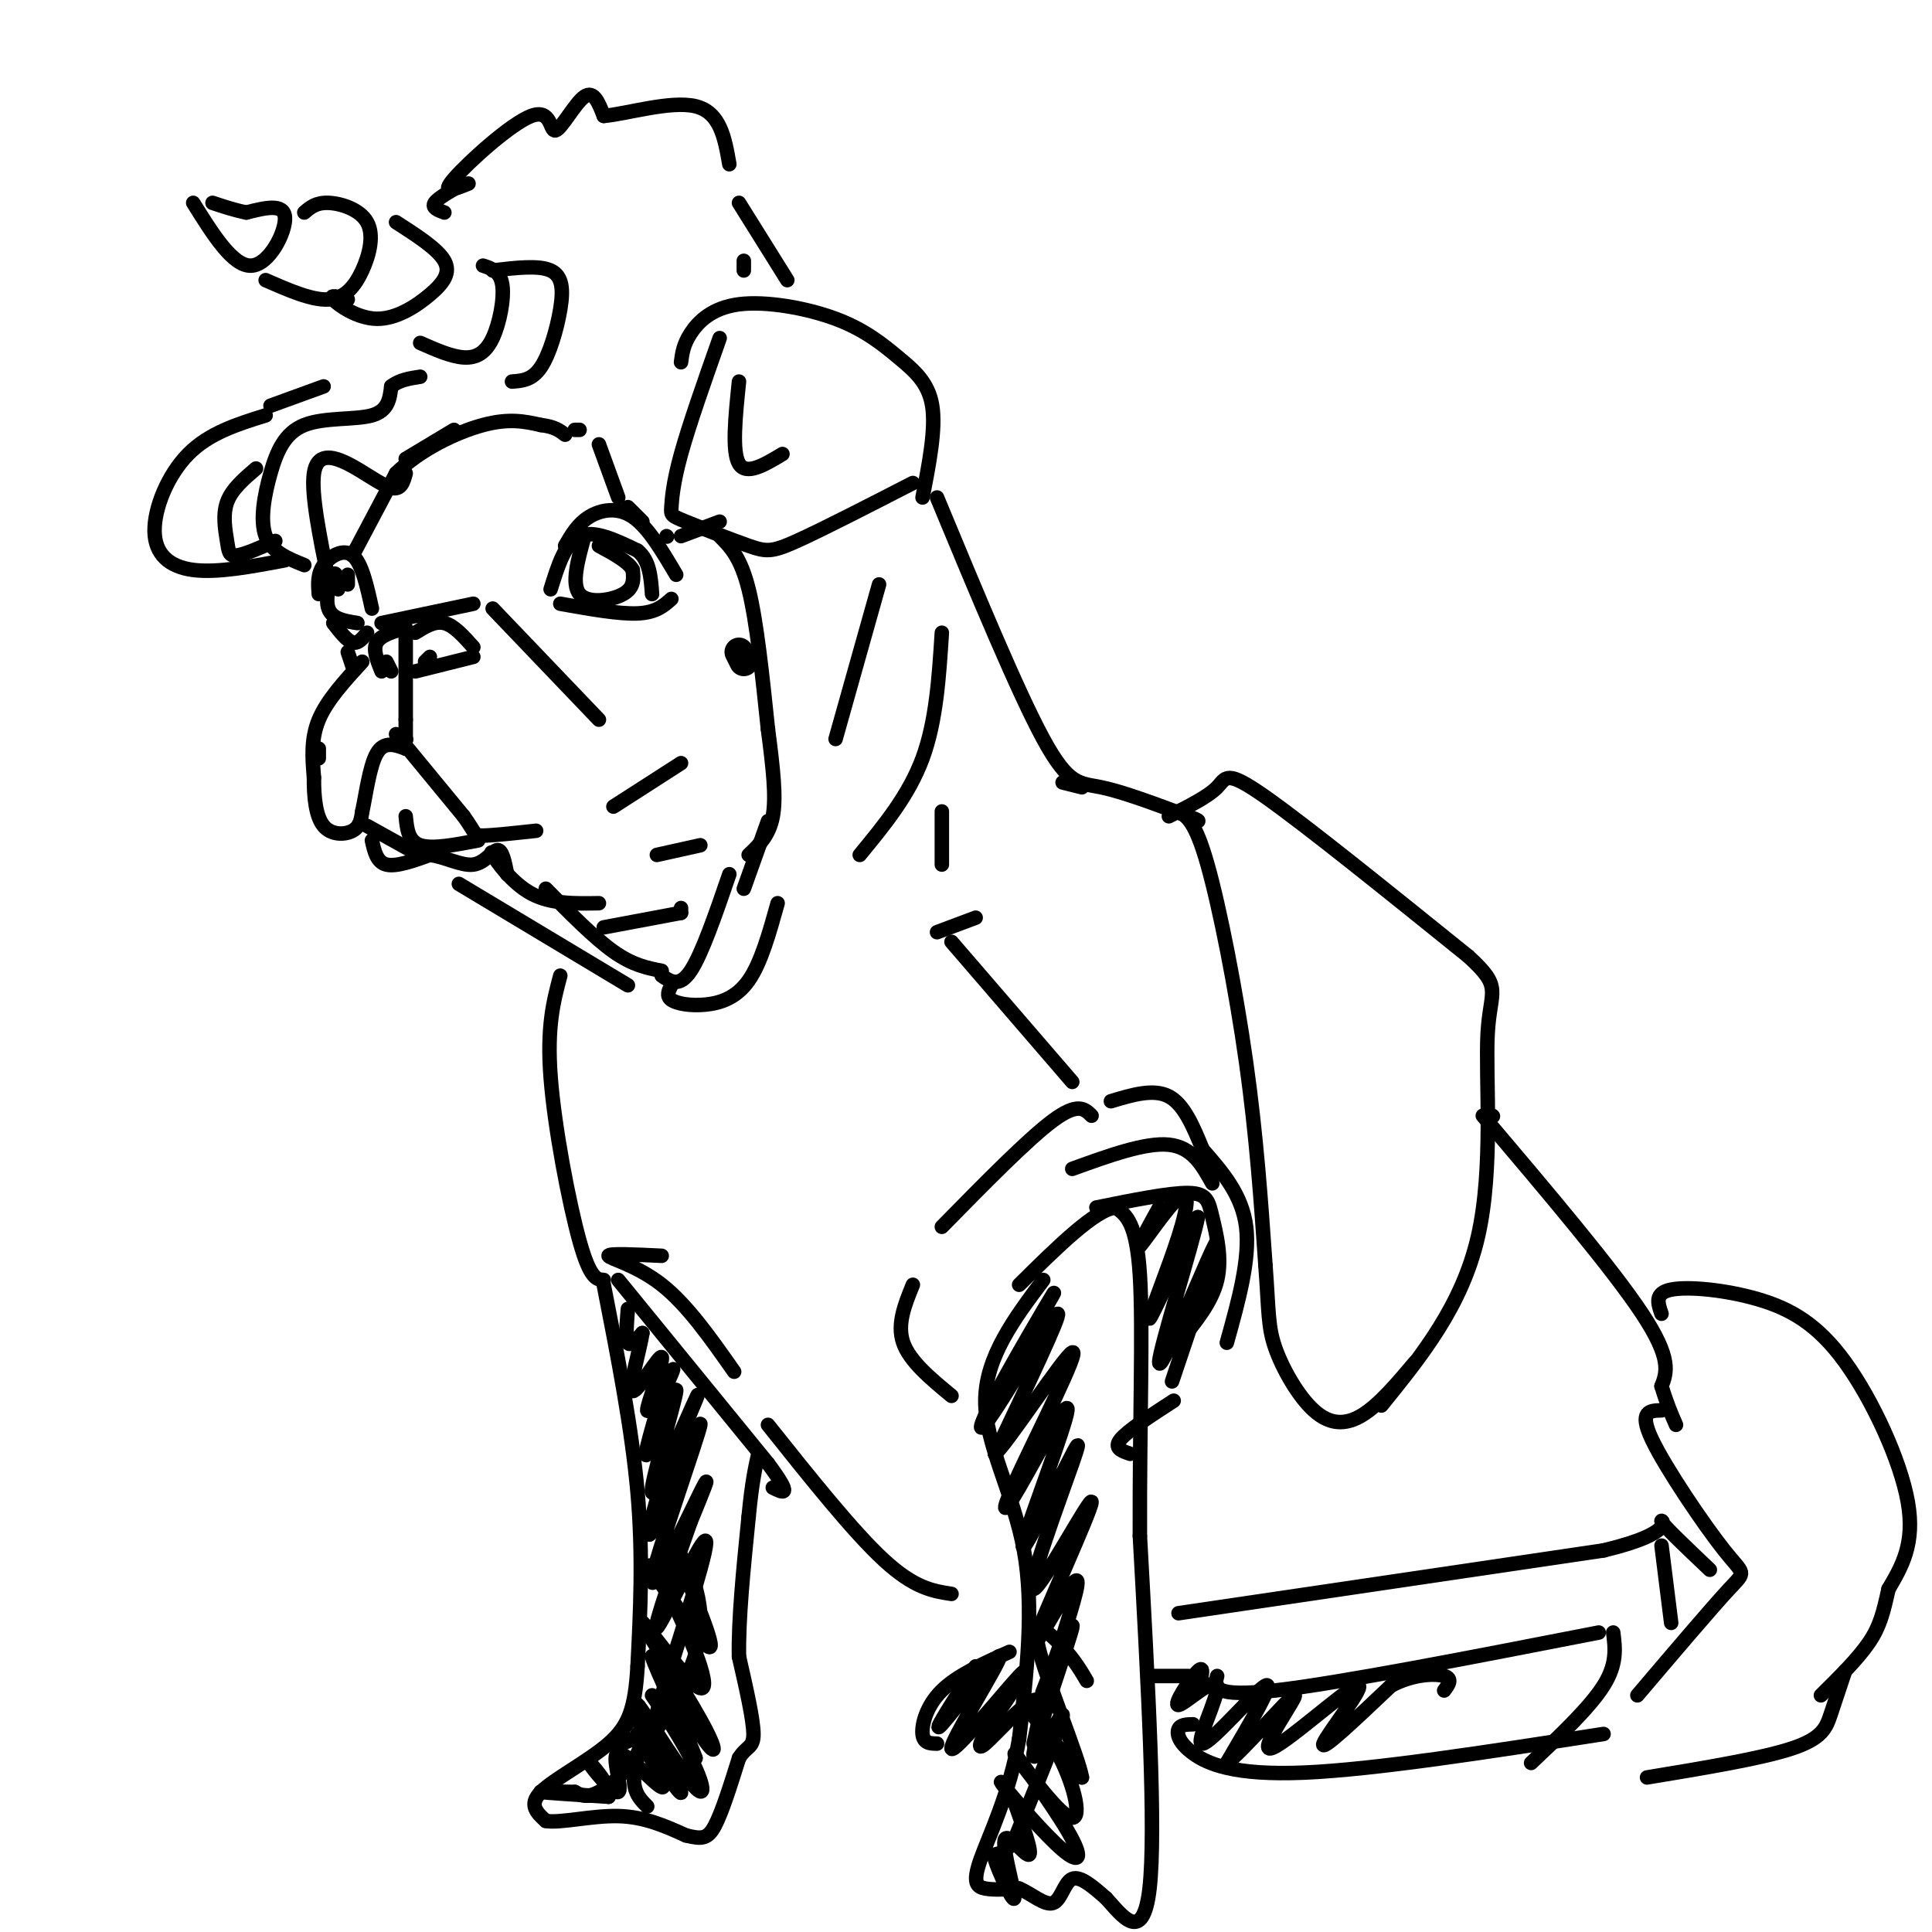 <svg viewBox='0 0 400 400' version='1.1' xmlns='http://www.w3.org/2000/svg' xmlns:xlink='http://www.w3.org/1999/xlink'><g fill='none' stroke='#000000' stroke-width='6' stroke-linecap='round' stroke-linejoin='round'><path d='M154,137c0.000,0.000 -1.000,-2.000 -1,-2'/></g>
<g fill='none' stroke='#000000' stroke-width='3' stroke-linecap='round' stroke-linejoin='round'><path d='M66,123c-0.156,-2.067 -0.311,-4.133 1,-6c1.311,-1.867 4.089,-3.533 6,-2c1.911,1.533 2.956,6.267 4,11'/><path d='M69,129c1.417,1.833 2.833,3.667 4,4c1.167,0.333 2.083,-0.833 3,-2'/><path d='M73,115c0.000,0.000 9.000,-17.000 9,-17'/><path d='M82,98c4.867,-4.867 12.533,-8.533 18,-10c5.467,-1.467 8.733,-0.733 12,0'/><path d='M112,88c2.833,0.333 3.917,1.167 5,2'/><path d='M114,122c1.500,-4.833 3.000,-9.667 6,-11c3.000,-1.333 7.500,0.833 12,3'/><path d='M132,114c2.500,2.000 2.750,5.500 3,9'/><path d='M117,113c1.311,-2.267 2.622,-4.533 5,-6c2.378,-1.467 5.822,-2.133 9,0c3.178,2.133 6.089,7.067 9,12'/><path d='M116,125c6.083,1.083 12.167,2.167 16,2c3.833,-0.167 5.417,-1.583 7,-3'/><path d='M80,137c0.000,0.000 1.000,2.000 1,2'/><path d='M89,136c0.000,0.000 -1.000,1.000 -1,1'/><path d='M84,131c0.000,0.000 0.000,18.000 0,18'/><path d='M84,149c0.000,3.667 0.000,3.833 0,4'/><path d='M86,131c2.000,-1.250 4.000,-2.500 6,-2c2.000,0.500 4.000,2.750 6,5'/><path d='M86,139c0.000,0.000 12.000,-3.000 12,-3'/><path d='M79,139c-0.917,-2.250 -1.833,-4.500 -1,-6c0.833,-1.500 3.417,-2.250 6,-3'/><path d='M79,129c0.000,0.000 19.000,-4.000 19,-4'/><path d='M75,137c-3.667,4.000 -7.333,8.000 -9,12c-1.667,4.000 -1.333,8.000 -1,12'/><path d='M65,161c-0.036,4.012 0.375,8.042 2,10c1.625,1.958 4.464,1.845 6,1c1.536,-0.845 1.768,-2.423 2,-4'/><path d='M75,168c0.711,-3.244 1.489,-9.356 3,-12c1.511,-2.644 3.756,-1.822 6,-1'/><path d='M84,155c0.000,0.000 -1.000,-1.000 -1,-1'/><path d='M84,153c0.000,0.000 0.100,0.100 0.1,0.1'/><path d='M73,138c0.000,0.000 -1.000,-3.000 -1,-3'/><path d='M82,152c0.000,0.000 14.000,17.000 14,17'/><path d='M96,169c2.578,3.578 2.022,4.022 4,4c1.978,-0.022 6.489,-0.511 11,-1'/><path d='M102,126c0.000,0.000 22.000,23.000 22,23'/><path d='M76,171c0.000,0.000 9.000,5.000 9,5'/><path d='M84,169c0.250,2.583 0.500,5.167 3,6c2.500,0.833 7.250,-0.083 12,-1'/><path d='M77,174c0.500,2.250 1.000,4.500 3,5c2.000,0.500 5.500,-0.750 9,-2'/><path d='M89,177c3.155,0.381 6.542,2.333 9,2c2.458,-0.333 3.988,-2.952 5,-3c1.012,-0.048 1.506,2.476 2,5'/><path d='M104,179c-1.422,-1.689 -2.844,-3.378 -2,-2c0.844,1.378 3.956,5.822 8,8c4.044,2.178 9.022,2.089 14,2'/><path d='M127,167c0.000,0.000 14.000,-9.000 14,-9'/><path d='M136,177c0.000,0.000 9.000,-2.000 9,-2'/><path d='M120,89c0.000,0.000 -1.000,0.000 -1,0'/><path d='M124,92c0.000,0.000 4.000,11.000 4,11'/><path d='M130,105c0.000,0.000 3.000,3.000 3,3'/><path d='M138,111c0.000,0.000 0.100,0.100 0.1,0.1'/><path d='M149,111c2.167,2.167 4.333,4.333 6,11c1.667,6.667 2.833,17.833 4,29'/><path d='M159,151c1.067,8.156 1.733,14.044 1,18c-0.733,3.956 -2.867,5.978 -5,8'/><path d='M141,111c0.000,0.000 8.000,-3.000 8,-3'/><path d='M121,111c-1.378,4.956 -2.756,9.911 -1,12c1.756,2.089 6.644,1.311 9,0c2.356,-1.311 2.178,-3.156 2,-5'/><path d='M131,118c-0.833,-1.667 -3.917,-3.333 -7,-5'/><path d='M70,122c-0.178,-1.978 -0.356,-3.956 -1,-3c-0.644,0.956 -1.756,4.844 -1,7c0.756,2.156 3.378,2.578 6,3'/><path d='M72,121c0.000,0.000 0.000,-2.000 0,-2'/><path d='M309,231c0.000,0.000 0.100,0.100 0.1,0.1'/><path d='M125,192c0.000,0.000 16.000,-3.000 16,-3'/><path d='M141,188c0.000,0.000 0.000,1.000 0,1'/><path d='M125,266c2.917,14.917 5.833,29.833 7,43c1.167,13.167 0.583,24.583 0,36'/><path d='M132,345c-0.512,8.667 -1.792,12.333 -6,16c-4.208,3.667 -11.345,7.333 -14,10c-2.655,2.667 -0.827,4.333 1,6'/><path d='M113,377c2.867,0.533 9.533,-1.133 15,-1c5.467,0.133 9.733,2.067 14,4'/><path d='M142,380c3.289,0.800 4.511,0.800 6,-2c1.489,-2.800 3.244,-8.400 5,-14'/><path d='M153,364c1.578,-2.578 3.022,-2.022 3,-5c-0.022,-2.978 -1.511,-9.489 -3,-16'/><path d='M153,343c-0.167,-7.500 0.917,-18.250 2,-29'/><path d='M155,314c0.667,-7.000 1.333,-10.000 2,-13'/><path d='M128,265c0.000,0.000 31.000,38.000 31,38'/><path d='M159,303c5.333,7.167 3.167,6.083 1,5'/><path d='M216,265c-5.978,7.978 -11.956,15.956 -12,25c-0.044,9.044 5.844,19.156 8,31c2.156,11.844 0.578,25.422 -1,39'/><path d='M211,360c-1.940,11.333 -6.292,20.167 -8,25c-1.708,4.833 -0.774,5.667 1,6c1.774,0.333 4.387,0.167 7,0'/><path d='M211,391c2.512,1.024 5.292,3.583 7,3c1.708,-0.583 2.345,-4.310 4,-5c1.655,-0.690 4.327,1.655 7,4'/><path d='M229,393c3.178,3.422 7.622,9.978 9,-2c1.378,-11.978 -0.311,-42.489 -2,-73'/><path d='M236,318c-0.089,-22.733 0.689,-43.067 0,-54c-0.689,-10.933 -2.844,-12.467 -5,-14'/><path d='M231,250c-4.167,0.333 -12.083,8.167 -20,16'/><path d='M209,342c-5.400,2.422 -10.800,4.844 -14,8c-3.200,3.156 -4.200,7.044 -4,9c0.200,1.956 1.600,1.978 3,2'/><path d='M247,357c-1.292,0.024 -2.583,0.048 -3,1c-0.417,0.952 0.042,2.833 3,5c2.958,2.167 8.417,4.619 23,4c14.583,-0.619 38.292,-4.310 62,-8'/><path d='M334,338c0.417,3.250 0.833,6.500 -2,11c-2.833,4.500 -8.917,10.250 -15,16'/><path d='M252,347c-0.583,2.250 -1.167,4.500 12,3c13.167,-1.500 40.083,-6.750 67,-12'/><path d='M244,334c0.000,0.000 88.000,-13.000 88,-13'/><path d='M332,321c15.911,-3.800 11.689,-6.800 12,-6c0.311,0.800 5.156,5.400 10,10'/><path d='M344,320c0.000,0.000 2.000,16.000 2,16'/><path d='M246,347c0.000,0.000 -8.000,0.000 -8,0'/><path d='M244,168c1.733,1.022 3.467,2.044 6,11c2.533,8.956 5.867,25.844 8,41c2.133,15.156 3.067,28.578 4,42'/><path d='M262,262c0.711,9.611 0.490,12.638 2,17c1.510,4.362 4.753,10.059 8,13c3.247,2.941 6.499,3.126 10,1c3.501,-2.126 7.250,-6.563 11,-11'/><path d='M242,169c4.044,-2.022 8.089,-4.044 10,-6c1.911,-1.956 1.689,-3.844 10,2c8.311,5.844 25.156,19.422 42,33'/><path d='M304,198c7.286,6.643 4.500,6.750 4,16c-0.500,9.250 1.286,27.643 -2,42c-3.286,14.357 -11.643,24.679 -20,35'/><path d='M307,231c13.417,15.833 26.833,31.667 33,41c6.167,9.333 5.083,12.167 4,15'/><path d='M344,287c1.167,3.833 2.083,5.917 3,8'/><path d='M344,272c-0.758,-2.148 -1.515,-4.297 2,-5c3.515,-0.703 11.303,0.038 18,2c6.697,1.962 12.303,5.144 18,13c5.697,7.856 11.485,20.388 13,29c1.515,8.612 -1.242,13.306 -4,18'/><path d='M391,329c-1.067,4.756 -1.733,7.644 -4,11c-2.267,3.356 -6.133,7.178 -10,11'/><path d='M344,292c-2.399,0.042 -4.798,0.083 -2,6c2.798,5.917 10.792,17.708 15,23c4.208,5.292 4.631,4.083 1,8c-3.631,3.917 -11.315,12.958 -19,22'/><path d='M341,368c11.844,-1.956 23.689,-3.911 30,-6c6.311,-2.089 7.089,-4.311 8,-7c0.911,-2.689 1.956,-5.844 3,-9'/><path d='M116,202c-1.400,5.267 -2.800,10.533 -2,21c0.800,10.467 3.800,26.133 6,34c2.200,7.867 3.600,7.933 5,8'/><path d='M95,183c0.000,0.000 35.000,21.000 35,21'/><path d='M113,184c5.000,5.083 10.000,10.167 14,13c4.000,2.833 7.000,3.417 10,4'/><path d='M137,202c1.833,1.250 3.667,2.500 6,-1c2.333,-3.500 5.167,-11.750 8,-20'/><path d='M139,204c-0.560,1.101 -1.119,2.202 0,3c1.119,0.798 3.917,1.292 7,1c3.083,-0.292 6.452,-1.369 9,-5c2.548,-3.631 4.274,-9.815 6,-16'/><path d='M154,184c0.000,0.000 5.000,-14.000 5,-14'/><path d='M173,153c0.000,0.000 9.000,-32.000 9,-32'/><path d='M195,131c-0.583,9.167 -1.167,18.333 -4,26c-2.833,7.667 -7.917,13.833 -13,20'/><path d='M195,168c0.000,0.000 0.000,11.000 0,11'/><path d='M194,103c8.356,20.133 16.711,40.267 22,50c5.289,9.733 7.511,9.067 12,10c4.489,0.933 11.244,3.467 18,6'/><path d='M246,169c3.167,1.167 2.083,1.083 1,1'/><path d='M197,289c-4.333,-3.583 -8.667,-7.167 -10,-11c-1.333,-3.833 0.333,-7.917 2,-12'/><path d='M195,254c8.917,-9.083 17.833,-18.167 23,-22c5.167,-3.833 6.583,-2.417 8,-1'/><path d='M159,295c8.833,11.083 17.667,22.167 24,28c6.333,5.833 10.167,6.417 14,7'/><path d='M137,260c-5.533,-0.267 -11.067,-0.533 -11,0c0.067,0.533 5.733,1.867 11,6c5.267,4.133 10.133,11.067 15,18'/><path d='M230,228c4.417,-1.333 8.833,-2.667 12,-1c3.167,1.667 5.083,6.333 7,11'/><path d='M227,250c7.542,-1.524 15.083,-3.048 19,-3c3.917,0.048 4.208,1.667 5,5c0.792,3.333 2.083,8.381 1,13c-1.083,4.619 -4.542,8.810 -8,13'/><path d='M240,250c-2.533,4.587 -5.065,9.174 -4,8c1.065,-1.174 5.729,-8.108 8,-10c2.271,-1.892 2.150,1.260 0,8c-2.150,6.740 -6.329,17.069 -6,17c0.329,-0.069 5.164,-10.534 10,-21'/><path d='M248,252c-0.840,4.774 -7.941,27.210 -8,30c-0.059,2.790 6.922,-14.067 10,-21c3.078,-6.933 2.252,-3.944 0,3c-2.252,6.944 -5.929,17.841 -7,21c-1.071,3.159 0.465,-1.421 2,-6'/><path d='M249,238c4.083,4.667 8.167,9.333 9,16c0.833,6.667 -1.583,15.333 -4,24'/><path d='M222,242c7.583,-2.750 15.167,-5.500 20,-5c4.833,0.500 6.917,4.250 9,8'/><path d='M234,301c-1.750,-0.583 -3.500,-1.167 -2,-3c1.500,-1.833 6.250,-4.917 11,-8'/><path d='M197,195c0.000,0.000 25.000,29.000 25,29'/><path d='M194,193c0.000,0.000 8.000,-3.000 8,-3'/><path d='M224,163c0.000,0.000 -4.000,-1.000 -4,-1'/><path d='M55,86c-5.845,1.821 -11.690,3.643 -16,8c-4.310,4.357 -7.083,11.250 -7,16c0.083,4.750 3.024,7.357 8,8c4.976,0.643 11.988,-0.679 19,-2'/><path d='M53,97c-2.524,2.161 -5.048,4.321 -6,7c-0.952,2.679 -0.333,5.875 0,8c0.333,2.125 0.381,3.179 2,3c1.619,-0.179 4.810,-1.589 8,-3'/><path d='M68,120c-1.810,-8.905 -3.619,-17.810 -3,-22c0.619,-4.190 3.667,-3.667 7,-2c3.333,1.667 6.952,4.476 9,5c2.048,0.524 2.524,-1.238 3,-3'/><path d='M63,117c-3.388,-1.360 -6.775,-2.721 -8,-6c-1.225,-3.279 -0.287,-8.477 1,-13c1.287,-4.523 2.923,-8.372 7,-10c4.077,-1.628 10.593,-1.037 14,-2c3.407,-0.963 3.703,-3.482 4,-6'/><path d='M81,80c1.667,-1.333 3.833,-1.667 6,-2'/><path d='M84,95c0.000,0.000 10.000,-6.000 10,-6'/><path d='M56,84c0.000,0.000 11.000,-4.000 11,-4'/><path d='M40,42c4.111,6.578 8.222,13.156 12,13c3.778,-0.156 7.222,-7.044 7,-10c-0.222,-2.956 -4.111,-1.978 -8,-1'/><path d='M51,44c-2.500,-0.500 -4.750,-1.250 -7,-2'/><path d='M55,58c4.788,2.102 9.576,4.204 13,4c3.424,-0.204 5.485,-2.715 7,-6c1.515,-3.285 2.485,-7.346 1,-10c-1.485,-2.654 -5.424,-3.901 -8,-4c-2.576,-0.099 -3.788,0.951 -5,2'/><path d='M72,62c-1.994,-0.561 -3.987,-1.123 -3,0c0.987,1.123 4.955,3.930 9,4c4.045,0.070 8.166,-2.596 11,-5c2.834,-2.404 4.381,-4.544 3,-7c-1.381,-2.456 -5.691,-5.228 -10,-8'/><path d='M87,71c3.208,1.417 6.417,2.833 9,3c2.583,0.167 4.542,-0.917 6,-4c1.458,-3.083 2.417,-8.167 2,-11c-0.417,-2.833 -2.208,-3.417 -4,-4'/><path d='M102,56c4.762,-0.565 9.524,-1.131 12,0c2.476,1.131 2.667,3.958 2,8c-0.667,4.042 -2.190,9.298 -4,12c-1.810,2.702 -3.905,2.851 -6,3'/><path d='M92,44c-1.333,-0.500 -2.667,-1.000 -2,-2c0.667,-1.000 3.333,-2.500 6,-4'/><path d='M97,38c-2.970,1.203 -5.939,2.405 -3,-1c2.939,-3.405 11.788,-11.418 16,-13c4.212,-1.582 3.788,3.266 5,3c1.212,-0.266 4.061,-5.648 6,-7c1.939,-1.352 2.970,1.324 4,4'/><path d='M125,24c4.533,-0.356 13.867,-3.244 19,-2c5.133,1.244 6.067,6.622 7,12'/><path d='M154,54c0.000,0.000 0.000,2.000 0,2'/><path d='M141,75c0.230,-1.817 0.460,-3.634 2,-6c1.540,-2.366 4.391,-5.280 10,-6c5.609,-0.720 13.978,0.756 20,3c6.022,2.244 9.698,5.258 13,8c3.302,2.742 6.229,5.212 7,10c0.771,4.788 -0.615,11.894 -2,19'/><path d='M149,70c-3.158,8.951 -6.316,17.903 -8,24c-1.684,6.097 -1.893,9.341 -2,11c-0.107,1.659 -0.111,1.733 3,3c3.111,1.267 9.338,3.726 13,5c3.662,1.274 4.761,1.364 10,-1c5.239,-2.364 14.620,-7.182 24,-12'/><path d='M153,79c-0.750,7.250 -1.500,14.500 0,17c1.500,2.500 5.250,0.250 9,-2'/><path d='M153,42c0.000,0.000 10.000,16.000 10,16'/><path d='M130,271c-0.250,3.083 -0.500,6.167 0,7c0.500,0.833 1.750,-0.583 3,-2'/><path d='M133,276c-0.425,3.050 -2.987,11.676 -2,12c0.987,0.324 5.522,-7.656 6,-7c0.478,0.656 -3.102,9.946 -3,11c0.102,1.054 3.886,-6.127 5,-8c1.114,-1.873 -0.443,1.564 -2,5'/><path d='M137,289c-1.477,4.712 -4.169,13.992 -3,12c1.169,-1.992 6.200,-15.256 6,-13c-0.200,2.256 -5.631,20.030 -5,21c0.631,0.970 7.323,-14.866 9,-19c1.677,-4.134 -1.662,3.433 -5,11'/><path d='M139,301c-2.493,7.262 -6.226,19.918 -4,16c2.226,-3.918 10.411,-24.411 10,-22c-0.411,2.411 -9.418,27.726 -10,32c-0.582,4.274 7.262,-12.493 10,-18c2.738,-5.507 0.369,0.247 -2,6'/><path d='M143,315c-2.595,7.357 -8.083,22.750 -7,22c1.083,-0.750 8.738,-17.643 10,-18c1.262,-0.357 -3.869,15.821 -9,32'/><path d='M137,351c-1.758,6.254 -1.653,5.888 0,3c1.653,-2.888 4.855,-8.299 5,-8c0.145,0.299 -2.767,6.309 -6,10c-3.233,3.691 -6.787,5.064 -8,5c-1.213,-0.064 -0.085,-1.564 1,-3c1.085,-1.436 2.126,-2.808 3,-2c0.874,0.808 1.582,3.794 0,7c-1.582,3.206 -5.452,6.630 -8,8c-2.548,1.370 -3.774,0.685 -5,0'/><path d='M119,371c-2.956,-0.044 -7.844,-0.156 -7,0c0.844,0.156 7.422,0.578 14,1'/><path d='M126,372c0.853,-1.964 -4.015,-7.374 -4,-7c0.015,0.374 4.911,6.533 6,6c1.089,-0.533 -1.630,-7.759 0,-8c1.630,-0.241 7.609,6.503 9,7c1.391,0.497 -1.804,-5.251 -5,-11'/><path d='M132,359c1.979,2.373 9.426,13.805 9,12c-0.426,-1.805 -8.725,-16.845 -9,-18c-0.275,-1.155 7.473,11.577 11,16c3.527,4.423 2.834,0.537 0,-5c-2.834,-5.537 -7.810,-12.725 -8,-13c-0.190,-0.275 4.405,6.362 9,13'/><path d='M144,364c-1.190,-3.664 -8.665,-19.323 -9,-21c-0.335,-1.677 6.471,10.630 10,16c3.529,5.370 3.783,3.804 0,-3c-3.783,-6.804 -11.602,-18.844 -12,-20c-0.398,-1.156 6.623,8.573 10,12c3.377,3.427 3.108,0.550 2,-3c-1.108,-3.550 -3.054,-7.775 -5,-12'/><path d='M140,333c-2.760,-4.968 -7.159,-11.389 -5,-8c2.159,3.389 10.878,16.589 12,16c1.122,-0.589 -5.352,-14.966 -6,-18c-0.648,-3.034 4.529,5.276 4,14c-0.529,8.724 -6.765,17.862 -13,27'/><path d='M132,364c-1.833,6.167 0.083,8.083 2,10'/><path d='M210,282c4.616,-7.998 9.231,-15.997 8,-14c-1.231,1.997 -8.309,13.989 -12,21c-3.691,7.011 -3.994,9.041 0,3c3.994,-6.041 12.284,-20.155 13,-20c0.716,0.155 -6.142,14.577 -13,29'/><path d='M206,301c2.225,-1.635 14.287,-20.222 16,-21c1.713,-0.778 -6.922,16.253 -11,25c-4.078,8.747 -3.598,9.211 0,3c3.598,-6.211 10.315,-19.095 10,-16c-0.315,3.095 -7.661,22.170 -9,27c-1.339,4.830 3.331,-4.585 8,-14'/><path d='M220,305c2.433,-4.632 4.516,-9.211 2,-2c-2.516,7.211 -9.630,26.214 -8,26c1.630,-0.214 12.004,-19.645 12,-18c-0.004,1.645 -10.386,24.366 -12,29c-1.614,4.634 5.539,-8.819 8,-12c2.461,-3.181 0.231,3.909 -2,11'/><path d='M220,339c-1.744,5.461 -5.103,13.612 -4,11c1.103,-2.612 6.667,-15.989 6,-13c-0.667,2.989 -7.564,22.343 -8,26c-0.436,3.657 5.590,-8.384 6,-8c0.410,0.384 -4.795,13.192 -10,26'/><path d='M210,381c-2.752,4.226 -4.632,1.790 -4,4c0.632,2.210 3.778,9.067 4,8c0.222,-1.067 -2.479,-10.056 -2,-12c0.479,-1.944 4.137,3.159 5,3c0.863,-0.159 -1.068,-5.579 -3,-11'/><path d='M210,373c-1.569,-3.148 -3.991,-5.518 -2,-3c1.991,2.518 8.394,9.924 12,13c3.606,3.076 4.414,1.821 1,-4c-3.414,-5.821 -11.050,-16.209 -11,-16c0.050,0.209 7.787,11.015 11,13c3.213,1.985 1.904,-4.850 -1,-11c-2.904,-6.150 -7.401,-11.614 -7,-11c0.401,0.614 5.701,7.307 11,14'/><path d='M224,368c-0.571,-3.857 -7.500,-20.500 -9,-27c-1.500,-6.500 2.429,-2.857 5,0c2.571,2.857 3.786,4.929 5,7'/><path d='M202,345c-4.742,7.368 -9.483,14.737 -7,12c2.483,-2.737 12.191,-15.579 12,-14c-0.191,1.579 -10.282,17.579 -10,19c0.282,1.421 10.938,-11.737 14,-15c3.062,-3.263 -1.469,3.368 -6,10'/><path d='M205,357c-1.750,3.095 -3.125,5.833 -1,4c2.125,-1.833 7.750,-8.238 10,-9c2.250,-0.762 1.125,4.119 0,9'/><path d='M248,350c0.751,-2.735 1.503,-5.469 0,-4c-1.503,1.469 -5.259,7.142 -4,7c1.259,-0.142 7.533,-6.100 8,-4c0.467,2.100 -4.874,12.258 -3,12c1.874,-0.258 10.964,-10.931 13,-12c2.036,-1.069 -2.982,7.465 -8,16'/><path d='M254,365c2.571,-1.636 12.998,-13.726 14,-14c1.002,-0.274 -7.422,11.267 -5,11c2.422,-0.267 15.691,-12.341 18,-13c2.309,-0.659 -6.340,10.097 -7,12c-0.660,1.903 6.670,-5.049 14,-12'/><path d='M288,349c4.622,-2.444 9.178,-2.556 11,-2c1.822,0.556 0.911,1.778 0,3'/><path d=''/><path d='M66,155c0.000,0.000 0.000,2.000 0,2'/></g>
</svg>